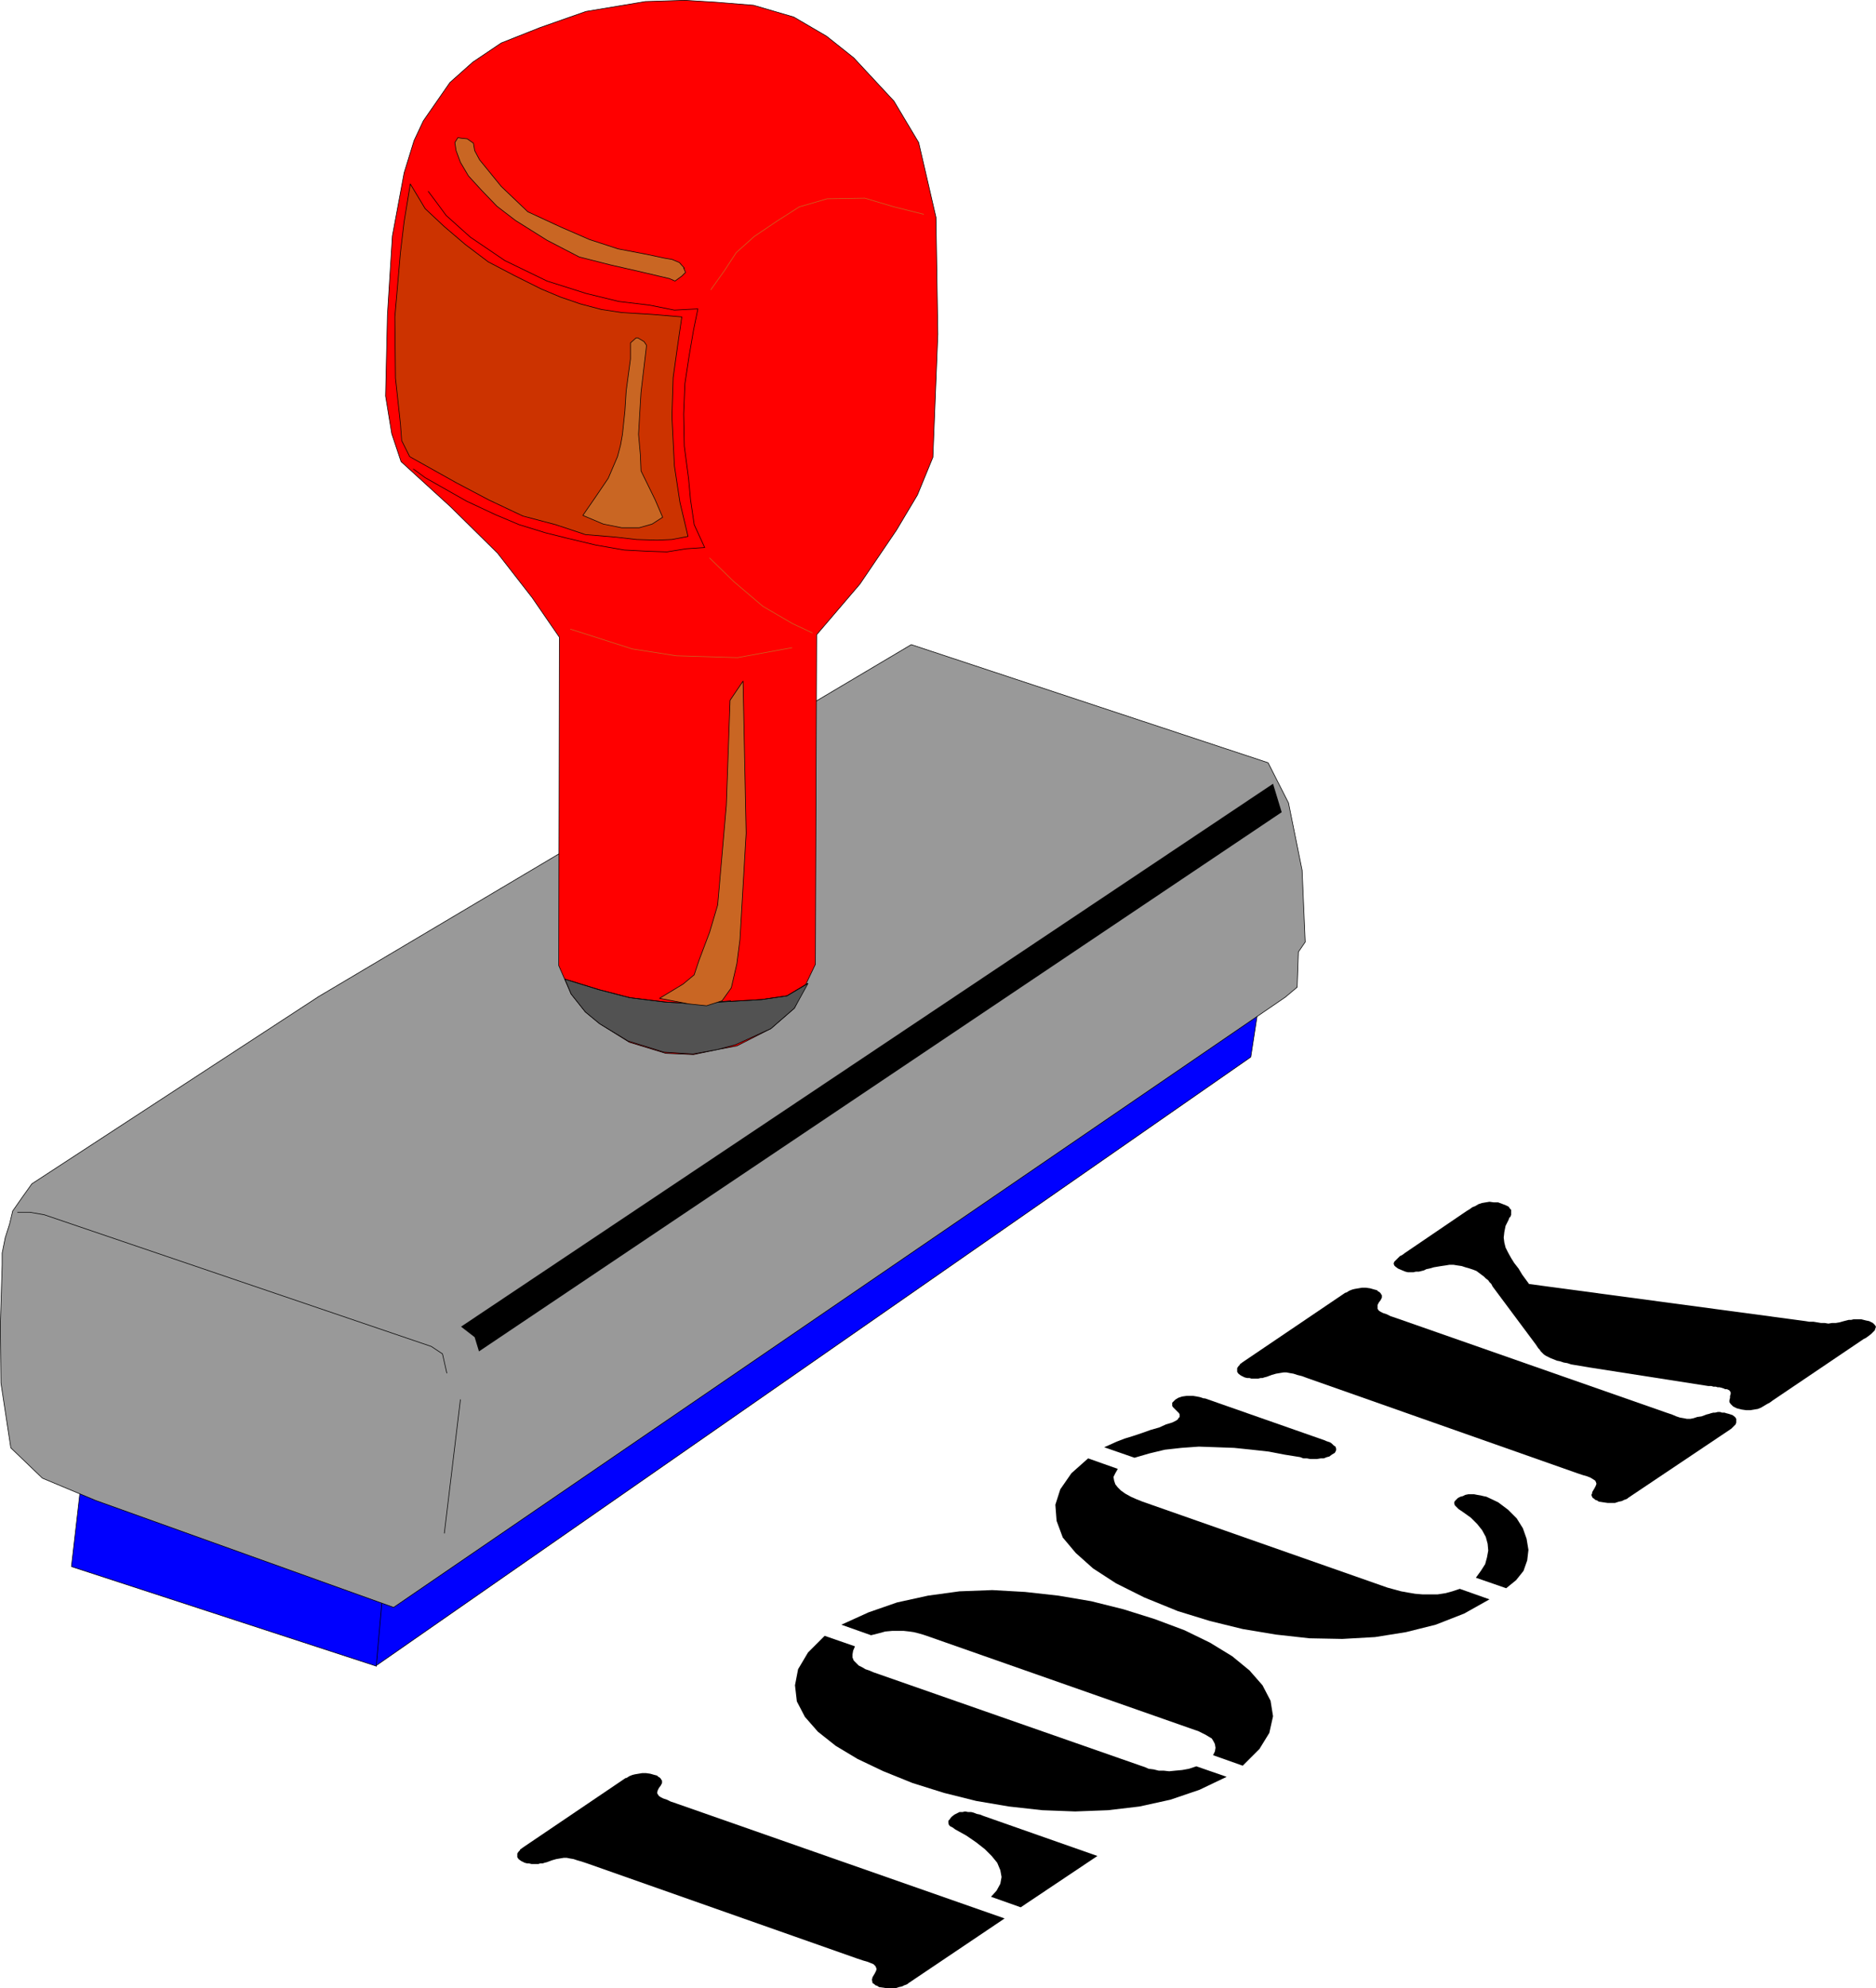 <?xml version="1.0" encoding="UTF-8" standalone="no"?>
<svg
   version="1.0"
   width="129.702mm"
   height="137.453mm"
   id="svg35"
   sodipodi:docname="Lock.wmf"
   xmlns:inkscape="http://www.inkscape.org/namespaces/inkscape"
   xmlns:sodipodi="http://sodipodi.sourceforge.net/DTD/sodipodi-0.dtd"
   xmlns="http://www.w3.org/2000/svg"
   xmlns:svg="http://www.w3.org/2000/svg">
  <sodipodi:namedview
     id="namedview35"
     pagecolor="#ffffff"
     bordercolor="#000000"
     borderopacity="0.25"
     inkscape:showpageshadow="2"
     inkscape:pageopacity="0.0"
     inkscape:pagecheckerboard="0"
     inkscape:deskcolor="#d1d1d1"
     inkscape:document-units="mm" />
  <defs
     id="defs1">
    <pattern
       id="WMFhbasepattern"
       patternUnits="userSpaceOnUse"
       width="6"
       height="6"
       x="0"
       y="0" />
  </defs>
  <path
     style="fill:#0000ff;fill-opacity:1;fill-rule:evenodd;stroke:none"
     d="m 98.333,435.171 228.502,-158.978 3.07,-19.872 -236.582,164.149 5.01,14.864 v 0 z"
     id="path1" />
  <path
     style="fill:none;stroke:#000000;stroke-width:0.162px;stroke-linecap:round;stroke-linejoin:round;stroke-miterlimit:4;stroke-dasharray:none;stroke-opacity:1"
     d="m 98.333,435.171 228.502,-158.978 3.07,-19.872 -236.582,164.149 5.01,14.864 v 0"
     id="path2" />
  <path
     style="fill:#0000ff;fill-opacity:1;fill-rule:evenodd;stroke:none"
     d="m 98.333,435.171 3.394,-38.452 -78.699,-25.204 -4.363,37.806 79.669,26.012 v 0 z"
     id="path3" />
  <path
     style="fill:none;stroke:#000000;stroke-width:0.162px;stroke-linecap:round;stroke-linejoin:round;stroke-miterlimit:4;stroke-dasharray:none;stroke-opacity:1"
     d="m 98.333,435.171 3.394,-38.452 -78.699,-25.204 -4.363,37.806 79.669,26.012 v 0"
     id="path4" />
  <path
     style="fill:#999999;fill-opacity:1;fill-rule:evenodd;stroke:none"
     d="m 338.956,257.936 -3.07,2.585 L 102.858,419.984 24.967,392.034 11.07,386.218 2.828,378.301 0.242,361.337 0.081,346.15 0.566,330.478 v -3.07 l 0.808,-4.039 1.131,-3.554 0.808,-3.393 2.586,-3.716 2.424,-3.393 74.982,-48.954 154.813,-91.93 93.243,30.859 5.333,10.502 3.555,17.61 0.808,18.741 -1.778,2.585 z"
     id="path5" />
  <path
     style="fill:none;stroke:#000000;stroke-width:0.162px;stroke-linecap:round;stroke-linejoin:round;stroke-miterlimit:4;stroke-dasharray:none;stroke-opacity:1"
     d="m 338.956,257.936 -3.07,2.585 L 102.858,419.984 24.967,392.034 11.07,386.218 2.828,378.301 0.242,361.337 0.081,346.15 0.566,330.478 v -3.07 l 0.808,-4.039 1.131,-3.554 0.808,-3.393 2.586,-3.716 2.424,-3.393 74.982,-48.954 154.813,-91.93 93.243,30.859 5.333,10.502 3.555,17.61 0.808,18.741 -1.778,2.585 -0.323,9.209 v 0"
     id="path6" />
  <path
     style="fill:none;stroke:#000000;stroke-width:0.162px;stroke-linecap:round;stroke-linejoin:round;stroke-miterlimit:4;stroke-dasharray:none;stroke-opacity:1"
     d="M 116.109,400.597 120.311,365.699"
     id="path7" />
  <path
     style="fill:#000000;fill-opacity:1;fill-rule:evenodd;stroke:none"
     d="m 125.159,353.097 -1.131,-3.716 -3.555,-2.747 212.181,-141.853 2.262,7.432 -209.757,140.883 z"
     id="path8" />
  <path
     style="fill:none;stroke:#000000;stroke-width:0.162px;stroke-linecap:round;stroke-linejoin:round;stroke-miterlimit:4;stroke-dasharray:none;stroke-opacity:1"
     d="m 116.756,358.752 -1.131,-5.008 -2.909,-1.939 L 11.554,317.392 7.838,316.745 H 4.606"
     id="path9" />
  <path
     style="fill:#ff0000;fill-opacity:1;fill-rule:evenodd;stroke:none"
     d="m 213.069,251.958 0.323,-86.113 11.312,-13.248 9.534,-14.056 5.494,-9.209 4.04,-9.855 1.293,-32.151 -0.485,-30.536 L 240.057,37.24 233.593,26.416 223.089,15.106 215.978,9.451 207.413,4.443 196.909,1.373 186.89,0.565 178.972,0.081 168.629,0.404 153.116,2.989 141.157,7.19 l -10.181,4.039 -7.434,5.008 -5.979,5.332 -6.949,10.017 -2.424,5.17 -2.586,8.401 -3.07,16.479 -1.293,20.68 -0.485,21.165 1.616,9.855 2.424,7.27 12.928,11.794 12.282,12.117 9.05,11.633 7.11,10.34 -0.162,85.79 3.232,7.432 3.717,4.685 3.717,3.07 7.757,4.847 9.534,2.908 7.272,0.323 6.141,-1.293 5.171,-0.969 8.888,-4.524 6.141,-5.332 z"
     id="path10" />
  <path
     style="fill:none;stroke:#000000;stroke-width:0.162px;stroke-linecap:round;stroke-linejoin:round;stroke-miterlimit:4;stroke-dasharray:none;stroke-opacity:1"
     d="m 213.069,251.958 0.323,-86.113 11.312,-13.248 9.534,-14.056 5.494,-9.209 4.04,-9.855 1.293,-32.151 -0.485,-30.536 L 240.057,37.24 233.593,26.416 223.089,15.106 215.978,9.451 207.413,4.443 196.909,1.373 186.89,0.565 178.972,0.081 168.629,0.404 153.116,2.989 141.157,7.19 l -10.181,4.039 -7.434,5.008 -5.979,5.332 -6.949,10.017 -2.424,5.17 -2.586,8.401 -3.07,16.479 -1.293,20.68 -0.485,21.165 1.616,9.855 2.424,7.27 12.928,11.794 12.282,12.117 9.05,11.633 7.11,10.34 -0.162,85.79 3.232,7.432 3.717,4.685 3.717,3.07 7.757,4.847 9.534,2.908 7.272,0.323 6.141,-1.293 5.171,-0.969 8.888,-4.524 6.141,-5.332 5.494,-11.471 v 0"
     id="path11" />
  <path
     style="fill:#c96623;fill-opacity:1;fill-rule:evenodd;stroke:none"
     d="m 178.649,70.038 0.485,1.131 -0.97,0.969 -1.778,1.293 -1.454,-0.646 -8.242,-1.939 -7.11,-1.616 -8.242,-2.1 -8.403,-4.362 -8.242,-5.17 -4.848,-3.716 -4.04,-4.201 -3.394,-3.716 -2.101,-3.554 -1.131,-3.07 -0.323,-2.1 0.808,-1.293 0.808,0.162 1.616,0.162 1.616,1.131 0.323,1.939 1.293,2.423 1.454,1.777 4.202,5.17 6.949,6.624 8.726,4.039 7.434,3.231 7.434,2.423 7.595,1.454 4.525,0.969 1.939,0.323 1.939,0.808 1.293,1.454 v 0 z"
     id="path12" />
  <path
     style="fill:none;stroke:#000000;stroke-width:0.162px;stroke-linecap:round;stroke-linejoin:round;stroke-miterlimit:4;stroke-dasharray:none;stroke-opacity:1"
     d="m 178.649,70.038 0.485,1.131 -0.97,0.969 -1.778,1.293 -1.454,-0.646 -8.242,-1.939 -7.11,-1.616 -8.242,-2.1 -8.403,-4.362 -8.242,-5.17 -4.848,-3.716 -4.04,-4.201 -3.394,-3.716 -2.101,-3.554 -1.131,-3.07 -0.323,-2.1 0.808,-1.293 0.808,0.162 1.616,0.162 1.616,1.131 0.323,1.939 1.293,2.423 1.454,1.777 4.202,5.17 6.949,6.624 8.726,4.039 7.434,3.231 7.434,2.423 7.595,1.454 4.525,0.969 1.939,0.323 1.939,0.808 1.293,1.454 v 0"
     id="path13" />
  <path
     style="fill:none;stroke:#000000;stroke-width:0.162px;stroke-linecap:round;stroke-linejoin:round;stroke-miterlimit:4;stroke-dasharray:none;stroke-opacity:1"
     d="m 111.908,50.004 1.939,2.585 2.747,3.716 6.302,5.655 9.05,6.139 10.989,5.332 10.181,3.231 8.565,2.1 8.08,0.969 6.464,1.293 6.141,-0.323 -1.131,5.493 -1.131,6.624 -1.131,7.432 -0.323,7.917 0.162,8.401 1.131,8.563 0.485,5.332 0.97,6.624 2.747,5.978 -4.848,0.323 -5.01,0.808 -5.01,-0.162 -6.141,-0.323 -7.434,-1.293 -7.434,-1.777 -5.818,-1.454 -6.787,-2.1 -6.141,-2.585 -7.595,-3.554 -10.827,-6.139 -3.07,-2.262"
     id="path14" />
  <path
     style="fill:#cc3300;fill-opacity:1;fill-rule:evenodd;stroke:none"
     d="m 179.78,140.156 -4.202,0.808 -3.878,0.162 -5.333,-0.162 -5.656,-0.646 -7.757,-0.646 -7.757,-2.585 -8.565,-2.262 -8.888,-4.201 -8.565,-4.524 -12.12,-6.786 -2.101,-4.201 -0.323,-4.362 -1.293,-11.956 -0.162,-15.995 1.454,-16.803 0.97,-8.078 1.616,-9.855 3.878,6.463 5.01,4.685 5.494,4.685 5.979,4.524 6.787,3.554 7.11,3.554 5.01,2.1 5.171,1.777 5.494,1.454 5.333,0.808 7.918,0.485 7.757,0.646 -1.131,7.755 -1.131,8.078 -0.323,10.178 0.646,12.925 1.454,9.532 1.454,6.139 0.646,2.747 z"
     id="path15" />
  <path
     style="fill:none;stroke:#000000;stroke-width:0.162px;stroke-linecap:round;stroke-linejoin:round;stroke-miterlimit:4;stroke-dasharray:none;stroke-opacity:1"
     d="m 179.78,140.156 -4.202,0.808 -3.878,0.162 -5.333,-0.162 -5.656,-0.646 -7.757,-0.646 -7.757,-2.585 -8.565,-2.262 -8.888,-4.201 -8.565,-4.524 -12.12,-6.786 -2.101,-4.201 -0.323,-4.362 -1.293,-11.956 -0.162,-15.995 1.454,-16.803 0.97,-8.078 1.616,-9.855 3.878,6.463 5.01,4.685 5.494,4.685 5.979,4.524 6.787,3.554 7.11,3.554 5.01,2.1 5.171,1.777 5.494,1.454 5.333,0.808 7.918,0.485 7.757,0.646 -1.131,7.755 -1.131,8.078 -0.323,10.178 0.646,12.925 1.454,9.532 1.454,6.139 0.646,2.747 v 0"
     id="path16" />
  <path
     style="fill:none;stroke:#c96623;stroke-width:0.162px;stroke-linecap:round;stroke-linejoin:round;stroke-miterlimit:4;stroke-dasharray:none;stroke-opacity:1"
     d="m 241.349,55.982 -7.757,-1.939 -7.595,-2.262 -9.858,0.162 -7.272,2.1 -5.818,3.716 -5.979,4.039 -4.686,4.201 -3.07,4.685 -3.555,5.008"
     id="path17" />
  <path
     style="fill:none;stroke:#c96623;stroke-width:0.162px;stroke-linecap:round;stroke-linejoin:round;stroke-miterlimit:4;stroke-dasharray:none;stroke-opacity:1"
     d="m 185.436,145.811 6.302,6.139 7.595,6.463 7.757,4.524 5.171,2.423"
     id="path18" />
  <path
     style="fill:none;stroke:#c96623;stroke-width:0.162px;stroke-linecap:round;stroke-linejoin:round;stroke-miterlimit:4;stroke-dasharray:none;stroke-opacity:1"
     d="m 206.929,169.238 -14.221,2.585 -15.998,-0.485 -11.474,-1.777 -16.16,-5.17"
     id="path19" />
  <path
     style="fill:#525252;fill-opacity:1;fill-rule:evenodd;stroke:none"
     d="m 190.93,261.491 -9.211,0.808 -7.918,-0.485 -9.211,-1.131 -8.08,-2.1 -8.888,-2.747 1.616,3.878 3.717,4.685 3.717,3.07 7.434,4.524 9.373,2.908 7.595,0.485 6.302,-1.131 4.848,-1.293 9.211,-4.201 6.141,-5.332 3.555,-6.463 -5.494,3.231 -6.626,0.969 -8.08,0.485 v 0 z"
     id="path20" />
  <path
     style="fill:none;stroke:#000000;stroke-width:0.162px;stroke-linecap:round;stroke-linejoin:round;stroke-miterlimit:4;stroke-dasharray:none;stroke-opacity:1"
     d="m 190.93,261.491 -9.211,0.808 -7.918,-0.485 -9.211,-1.131 -8.08,-2.1 -8.888,-2.747 1.616,3.878 3.717,4.685 3.717,3.07 7.434,4.524 9.373,2.908 7.595,0.485 6.302,-1.131 4.848,-1.293 9.211,-4.201 6.141,-5.332 3.555,-6.463 -5.494,3.231 -6.626,0.969 -8.08,0.485 v 0"
     id="path21" />
  <path
     style="fill:#c96623;fill-opacity:1;fill-rule:evenodd;stroke:none"
     d="m 173.154,135.148 -2.747,1.777 -3.394,0.969 h -4.525 l -4.848,-0.969 -5.333,-2.262 3.232,-4.685 3.394,-5.008 2.424,-5.655 0.808,-3.07 0.485,-2.747 0.646,-6.139 0.323,-5.17 1.131,-8.401 V 89.587 l 1.454,-1.293 h 0.485 l 1.616,0.969 0.646,0.969 -1.454,12.279 -0.646,10.986 0.485,5.332 0.162,4.201 3.717,7.593 1.939,4.524 z"
     id="path22" />
  <path
     style="fill:none;stroke:#000000;stroke-width:0.162px;stroke-linecap:round;stroke-linejoin:round;stroke-miterlimit:4;stroke-dasharray:none;stroke-opacity:1"
     d="m 173.154,135.148 -2.747,1.777 -3.394,0.969 h -4.525 l -4.848,-0.969 -5.333,-2.262 3.232,-4.685 3.394,-5.008 2.424,-5.655 0.808,-3.07 0.485,-2.747 0.646,-6.139 0.323,-5.17 1.131,-8.401 V 89.587 l 1.454,-1.293 h 0.485 l 1.616,0.969 0.646,0.969 -1.454,12.279 -0.646,10.986 0.485,5.332 0.162,4.201 3.717,7.593 1.939,4.524 v 0"
     id="path23" />
  <path
     style="fill:none;stroke:#000000;stroke-width:0.162px;stroke-linecap:round;stroke-linejoin:round;stroke-miterlimit:4;stroke-dasharray:none;stroke-opacity:1"
     d="m 210.969,256.967 -5.333,3.231 -6.626,0.969 -8.08,0.485 -9.211,0.646 -7.918,-0.485 -9.211,-1.131 -8.08,-2.1 -8.888,-2.747"
     id="path24" />
  <path
     style="fill:#c96623;fill-opacity:1;fill-rule:evenodd;stroke:none"
     d="m 172.346,260.844 6.141,-3.716 2.909,-2.423 1.293,-3.878 2.747,-7.27 2.101,-7.109 2.262,-26.012 0.97,-27.466 3.394,-5.008 0.808,39.745 -1.616,27.789 -0.808,6.301 -1.454,6.301 -2.424,3.393 -4.04,1.293 -4.686,-0.485 z"
     id="path25" />
  <path
     style="fill:none;stroke:#000000;stroke-width:0.162px;stroke-linecap:round;stroke-linejoin:round;stroke-miterlimit:4;stroke-dasharray:none;stroke-opacity:1"
     d="m 172.346,260.844 6.141,-3.716 2.909,-2.423 1.293,-3.878 2.747,-7.27 2.101,-7.109 2.262,-26.012 0.97,-27.466 3.394,-5.008 0.808,39.745 -1.616,27.789 -0.808,6.301 -1.454,6.301 -2.424,3.393 -4.04,1.293 -4.686,-0.485 -7.595,-1.454 v 0"
     id="path26" />
  <path
     style="fill:#000000;fill-opacity:1;fill-rule:evenodd;stroke:none"
     d="m 176.709,471.2 -1.454,-0.485 -0.97,-0.485 -0.97,-0.323 -0.646,-0.323 -0.485,-0.323 -0.323,-0.485 -0.162,-0.323 0.162,-0.646 0.323,-0.646 0.485,-0.646 0.162,-0.323 0.162,-0.323 v -0.323 -0.323 l -0.162,-0.162 -0.162,-0.323 -0.323,-0.323 -0.323,-0.162 -0.323,-0.323 -0.646,-0.162 -1.131,-0.323 -1.131,-0.162 h -0.97 l -0.97,0.162 -0.97,0.162 -0.646,0.162 -0.808,0.323 -0.485,0.323 -0.323,0.162 h -0.162 l -26.987,18.257 -0.162,0.162 -0.323,0.162 -0.162,0.323 -0.323,0.323 -0.323,0.485 v 0.485 0.485 l 0.323,0.485 0.646,0.485 0.97,0.485 0.646,0.162 h 0.485 l 0.646,0.162 h 0.646 0.485 0.646 l 0.485,-0.162 h 0.646 l 0.485,-0.162 0.646,-0.162 1.293,-0.485 1.131,-0.323 0.97,-0.162 0.97,-0.162 h 0.808 l 0.808,0.162 0.97,0.162 0.97,0.323 1.131,0.323 1.454,0.485 70.619,24.881 1.454,0.485 1.131,0.323 0.808,0.323 0.808,0.323 0.485,0.485 0.162,0.323 0.162,0.485 -0.162,0.485 -0.323,0.646 -0.485,0.808 -0.162,0.323 v 0.323 l -0.162,0.162 0.162,0.323 v 0.323 l 0.162,0.323 0.323,0.162 0.323,0.323 0.485,0.162 0.485,0.323 1.131,0.162 1.131,0.162 h 0.97 0.97 l 0.97,-0.323 0.808,-0.162 0.646,-0.323 0.485,-0.162 0.323,-0.162 0.162,-0.162 25.21,-16.964 -85.809,-30.051 z"
     id="path27" />
  <path
     style="fill:#000000;fill-opacity:1;fill-rule:evenodd;stroke:none"
     d="m 266.721,498.343 20.038,-13.41 -29.896,-10.502 -0.808,-0.323 -0.808,-0.162 -0.808,-0.323 -0.646,-0.162 h -0.808 l -0.808,-0.162 -0.646,0.162 h -0.808 l -0.646,0.323 -0.646,0.323 -0.646,0.485 -0.323,0.323 -0.323,0.485 -0.323,0.323 v 0.323 0.323 l 0.162,0.485 0.323,0.323 0.646,0.323 0.646,0.485 2.909,1.616 2.586,1.777 2.262,1.777 1.778,1.777 1.454,1.777 0.808,1.939 0.323,1.777 -0.323,1.777 -0.97,1.777 -1.454,1.616 z"
     id="path28" />
  <path
     style="fill:#000000;fill-opacity:1;fill-rule:evenodd;stroke:none"
     d="m 215.493,427.416 -4.363,4.362 -2.586,4.362 -0.808,4.201 0.485,4.201 2.101,4.039 3.394,3.878 4.686,3.716 5.656,3.393 6.787,3.231 7.595,3.07 8.242,2.585 8.403,2.1 8.565,1.454 8.726,0.969 8.565,0.323 8.565,-0.323 8.242,-0.969 8.08,-1.777 7.595,-2.585 7.11,-3.393 -7.918,-2.747 -1.939,0.646 -1.778,0.323 -1.778,0.162 -1.616,0.162 -1.454,-0.162 h -1.293 l -1.293,-0.323 -1.293,-0.162 -1.131,-0.485 -0.97,-0.323 -69.811,-24.396 -1.131,-0.485 -0.97,-0.323 -0.808,-0.485 -0.97,-0.485 -0.646,-0.646 -0.646,-0.646 -0.323,-0.808 v -0.808 l 0.162,-0.969 0.485,-1.131 -7.918,-2.747 z"
     id="path29" />
  <path
     style="fill:#000000;fill-opacity:1;fill-rule:evenodd;stroke:none"
     d="m 324.735,461.345 4.363,-4.362 2.586,-4.201 0.97,-4.362 -0.646,-4.039 -2.101,-4.039 -3.394,-3.878 -4.525,-3.716 -5.818,-3.554 -6.626,-3.231 -7.757,-2.908 -8.242,-2.585 -8.403,-2.1 -8.565,-1.454 -8.726,-0.969 -8.565,-0.485 -8.565,0.323 -8.242,1.131 -8.08,1.777 -7.434,2.585 -7.11,3.231 7.757,2.747 1.939,-0.485 1.778,-0.485 1.778,-0.162 h 1.616 1.454 l 1.454,0.162 1.131,0.162 1.293,0.323 1.131,0.323 0.97,0.323 69.973,24.558 0.97,0.323 0.97,0.485 0.97,0.485 0.808,0.485 0.808,0.485 0.485,0.808 0.323,0.646 0.162,0.969 -0.162,0.969 -0.485,0.969 7.757,2.747 z"
     id="path30" />
  <path
     style="fill:#000000;fill-opacity:1;fill-rule:evenodd;stroke:none"
     d="m 296.455,380.886 3.878,-1.131 4.04,-0.969 4.363,-0.485 4.525,-0.323 4.686,0.162 4.525,0.162 4.686,0.485 4.363,0.485 4.202,0.808 4.04,0.646 0.808,0.323 h 0.97 l 0.808,0.162 h 0.97 0.808 l 0.97,-0.162 h 0.808 l 0.808,-0.323 0.646,-0.162 0.646,-0.485 0.808,-0.485 0.323,-0.646 v -0.485 l -0.162,-0.485 -0.485,-0.323 -0.485,-0.485 -0.485,-0.323 -0.485,-0.162 -0.485,-0.162 -0.323,-0.162 -31.35,-10.986 h -0.323 l -0.485,-0.162 -0.485,-0.162 -0.808,-0.162 -0.97,-0.162 h -0.808 -0.97 l -1.131,0.162 -0.97,0.323 -0.808,0.485 -0.323,0.323 -0.323,0.323 -0.162,0.162 v 0.323 0.323 0.162 l 0.162,0.323 0.323,0.323 0.162,0.162 0.323,0.323 0.323,0.323 0.323,0.323 0.162,0.162 0.162,0.323 v 0.162 0.323 0.162 l -0.323,0.323 -0.162,0.323 -0.485,0.323 -0.97,0.485 -1.616,0.485 -1.778,0.808 -2.262,0.646 -2.262,0.808 -2.424,0.808 -2.101,0.646 -2.101,0.808 -1.778,0.808 -1.454,0.646 z"
     id="path31" />
  <path
     style="fill:#000000;fill-opacity:1;fill-rule:evenodd;stroke:none"
     d="m 382.103,394.942 2.262,1.616 1.616,1.616 1.293,1.616 0.97,1.777 0.485,1.777 0.162,1.777 -0.323,1.777 -0.485,1.777 -1.131,1.777 -1.293,1.777 7.918,2.747 2.586,-2.1 1.939,-2.423 0.97,-2.747 0.323,-2.747 -0.485,-2.908 -0.97,-2.747 -1.616,-2.585 -2.262,-2.262 -2.586,-1.939 -3.07,-1.454 -0.808,-0.162 -0.646,-0.162 -0.97,-0.162 -0.808,-0.162 h -0.646 -0.808 l -0.808,0.162 -0.646,0.323 -0.646,0.162 -0.646,0.323 -0.485,0.485 -0.323,0.323 -0.162,0.323 v 0.323 l 0.162,0.485 0.323,0.323 0.323,0.323 0.323,0.323 0.485,0.323 z"
     id="path32" />
  <path
     style="fill:#000000;fill-opacity:1;fill-rule:evenodd;stroke:none"
     d="m 381.456,415.137 -1.939,0.646 -1.778,0.485 -2.101,0.323 h -1.939 -1.939 l -1.939,-0.162 -1.939,-0.323 -1.778,-0.323 -1.778,-0.485 -1.778,-0.485 -63.994,-22.457 -1.616,-0.646 -1.454,-0.646 -1.454,-0.808 -1.131,-0.808 -0.808,-0.808 -0.646,-0.808 -0.323,-0.969 -0.162,-0.969 0.485,-0.969 0.646,-1.131 -7.757,-2.747 -4.363,3.878 -2.909,4.201 -1.293,4.039 0.323,4.201 1.616,4.362 3.394,4.039 4.525,4.039 5.979,3.878 7.434,3.716 8.726,3.554 8.403,2.585 8.565,2.1 8.726,1.454 8.726,0.969 8.565,0.162 8.565,-0.485 8.08,-1.293 7.757,-1.939 7.434,-2.908 6.626,-3.716 -7.757,-2.747 z"
     id="path33" />
  <path
     style="fill:#000000;fill-opacity:1;fill-rule:evenodd;stroke:none"
     d="m 399.556,335.487 -1.778,-2.423 -0.97,-1.616 -1.131,-1.454 -0.808,-1.293 -0.808,-1.454 -0.646,-1.293 -0.323,-1.293 -0.162,-1.293 0.162,-1.454 0.323,-1.616 0.808,-1.616 0.162,-0.485 0.323,-0.323 0.162,-0.485 v -0.485 -0.323 -0.485 l -0.323,-0.323 -0.323,-0.485 -0.646,-0.323 -0.808,-0.323 -1.293,-0.485 h -1.131 l -1.131,-0.162 -0.97,0.162 -0.97,0.162 -0.97,0.323 -0.808,0.485 -0.808,0.323 -0.646,0.485 -0.808,0.485 -16.16,10.986 -0.646,0.485 -0.646,0.323 -0.485,0.485 -0.485,0.485 -0.485,0.485 -0.162,0.485 0.162,0.485 0.323,0.323 0.646,0.485 1.131,0.485 0.808,0.323 0.646,0.162 h 0.808 0.646 l 0.646,-0.162 h 0.808 l 0.646,-0.162 0.646,-0.162 0.646,-0.323 0.808,-0.162 1.131,-0.323 0.97,-0.162 0.97,-0.162 1.131,-0.162 0.97,-0.162 h 1.131 l 0.97,0.162 1.131,0.162 0.97,0.323 1.131,0.323 0.97,0.323 0.808,0.323 0.646,0.485 0.646,0.485 0.646,0.485 0.485,0.485 0.646,0.485 0.323,0.485 0.485,0.485 0.323,0.646 11.312,15.187 0.323,0.485 0.323,0.485 0.323,0.323 0.323,0.485 0.323,0.323 0.485,0.485 0.485,0.323 0.646,0.323 0.646,0.323 0.808,0.323 0.808,0.323 0.808,0.162 0.97,0.323 0.97,0.162 0.97,0.323 0.97,0.162 0.97,0.162 0.97,0.162 0.97,0.162 0.97,0.162 31.027,4.847 h 0.323 0.485 l 0.485,0.162 h 0.646 l 0.485,0.162 h 0.485 l 0.646,0.162 0.485,0.162 0.323,0.162 h 0.485 l 0.646,0.323 0.323,0.485 v 0.485 l -0.162,0.485 v 0.485 l -0.162,0.646 v 0.485 l 0.323,0.485 0.646,0.646 0.97,0.485 1.293,0.323 1.131,0.162 h 1.131 l 0.97,-0.162 0.97,-0.162 0.808,-0.323 0.808,-0.485 0.808,-0.485 0.646,-0.323 0.646,-0.485 23.917,-16.156 0.646,-0.323 0.646,-0.485 0.646,-0.485 0.485,-0.485 0.485,-0.485 0.162,-0.485 0.162,-0.485 -0.323,-0.485 -0.485,-0.485 -0.97,-0.485 -0.808,-0.162 -0.646,-0.162 -0.646,-0.162 h -0.646 -0.646 -0.646 l -0.646,0.162 h -0.646 l -0.646,0.162 -0.646,0.162 -1.131,0.323 -0.97,0.162 h -0.97 l -0.97,0.162 -0.97,-0.162 h -0.97 l -0.97,-0.162 -0.97,-0.162 h -1.131 l -0.97,-0.162 -72.235,-9.694 z"
     id="path34" />
  <path
     style="fill:#000000;fill-opacity:1;fill-rule:evenodd;stroke:none"
     d="m 364.812,344.373 -1.454,-0.485 -0.97,-0.485 -0.97,-0.323 -0.646,-0.323 -0.485,-0.323 -0.323,-0.485 v -0.323 -0.646 l 0.323,-0.646 0.485,-0.646 0.162,-0.323 0.162,-0.323 v -0.323 -0.323 l -0.162,-0.162 -0.162,-0.323 -0.323,-0.323 -0.323,-0.162 -0.323,-0.323 -0.646,-0.162 -1.131,-0.323 -1.131,-0.162 h -0.97 l -0.97,0.162 -0.97,0.162 -0.646,0.162 -0.808,0.323 -0.485,0.323 -0.323,0.162 h -0.162 l -26.987,18.257 -0.162,0.162 -0.323,0.162 -0.162,0.323 -0.323,0.323 -0.323,0.485 v 0.485 0.485 l 0.323,0.485 0.646,0.485 0.97,0.485 0.646,0.162 h 0.646 l 0.485,0.162 h 0.646 0.485 0.646 l 0.646,-0.162 h 0.485 l 0.485,-0.162 0.646,-0.162 1.293,-0.485 1.131,-0.323 0.97,-0.162 0.97,-0.162 h 0.808 l 0.808,0.162 0.97,0.162 0.97,0.323 1.293,0.323 1.293,0.485 70.619,24.881 1.454,0.485 1.131,0.323 0.808,0.323 0.808,0.485 0.485,0.323 0.162,0.323 0.162,0.485 -0.162,0.485 -0.323,0.646 -0.485,0.808 -0.162,0.323 v 0.323 l -0.162,0.162 v 0.323 l 0.162,0.323 0.162,0.323 0.323,0.162 0.323,0.323 0.485,0.162 0.485,0.323 1.131,0.162 1.131,0.162 h 0.97 0.97 l 0.97,-0.323 0.808,-0.162 0.646,-0.323 0.485,-0.162 0.323,-0.162 0.162,-0.162 26.987,-18.095 0.162,-0.162 0.323,-0.323 0.323,-0.323 0.323,-0.323 0.162,-0.485 v -0.485 -0.485 l -0.323,-0.485 -0.646,-0.485 -0.97,-0.323 -0.646,-0.162 -0.485,-0.162 h -0.646 l -0.485,-0.162 h -0.646 l -0.646,0.162 h -0.485 l -0.646,0.162 -0.485,0.162 -0.646,0.162 -1.293,0.485 -1.131,0.162 -0.97,0.323 -0.808,0.162 h -0.97 l -0.808,-0.162 -0.97,-0.162 -0.97,-0.323 -1.131,-0.485 -1.454,-0.485 -70.619,-24.719 z"
     id="path35" />
</svg>
